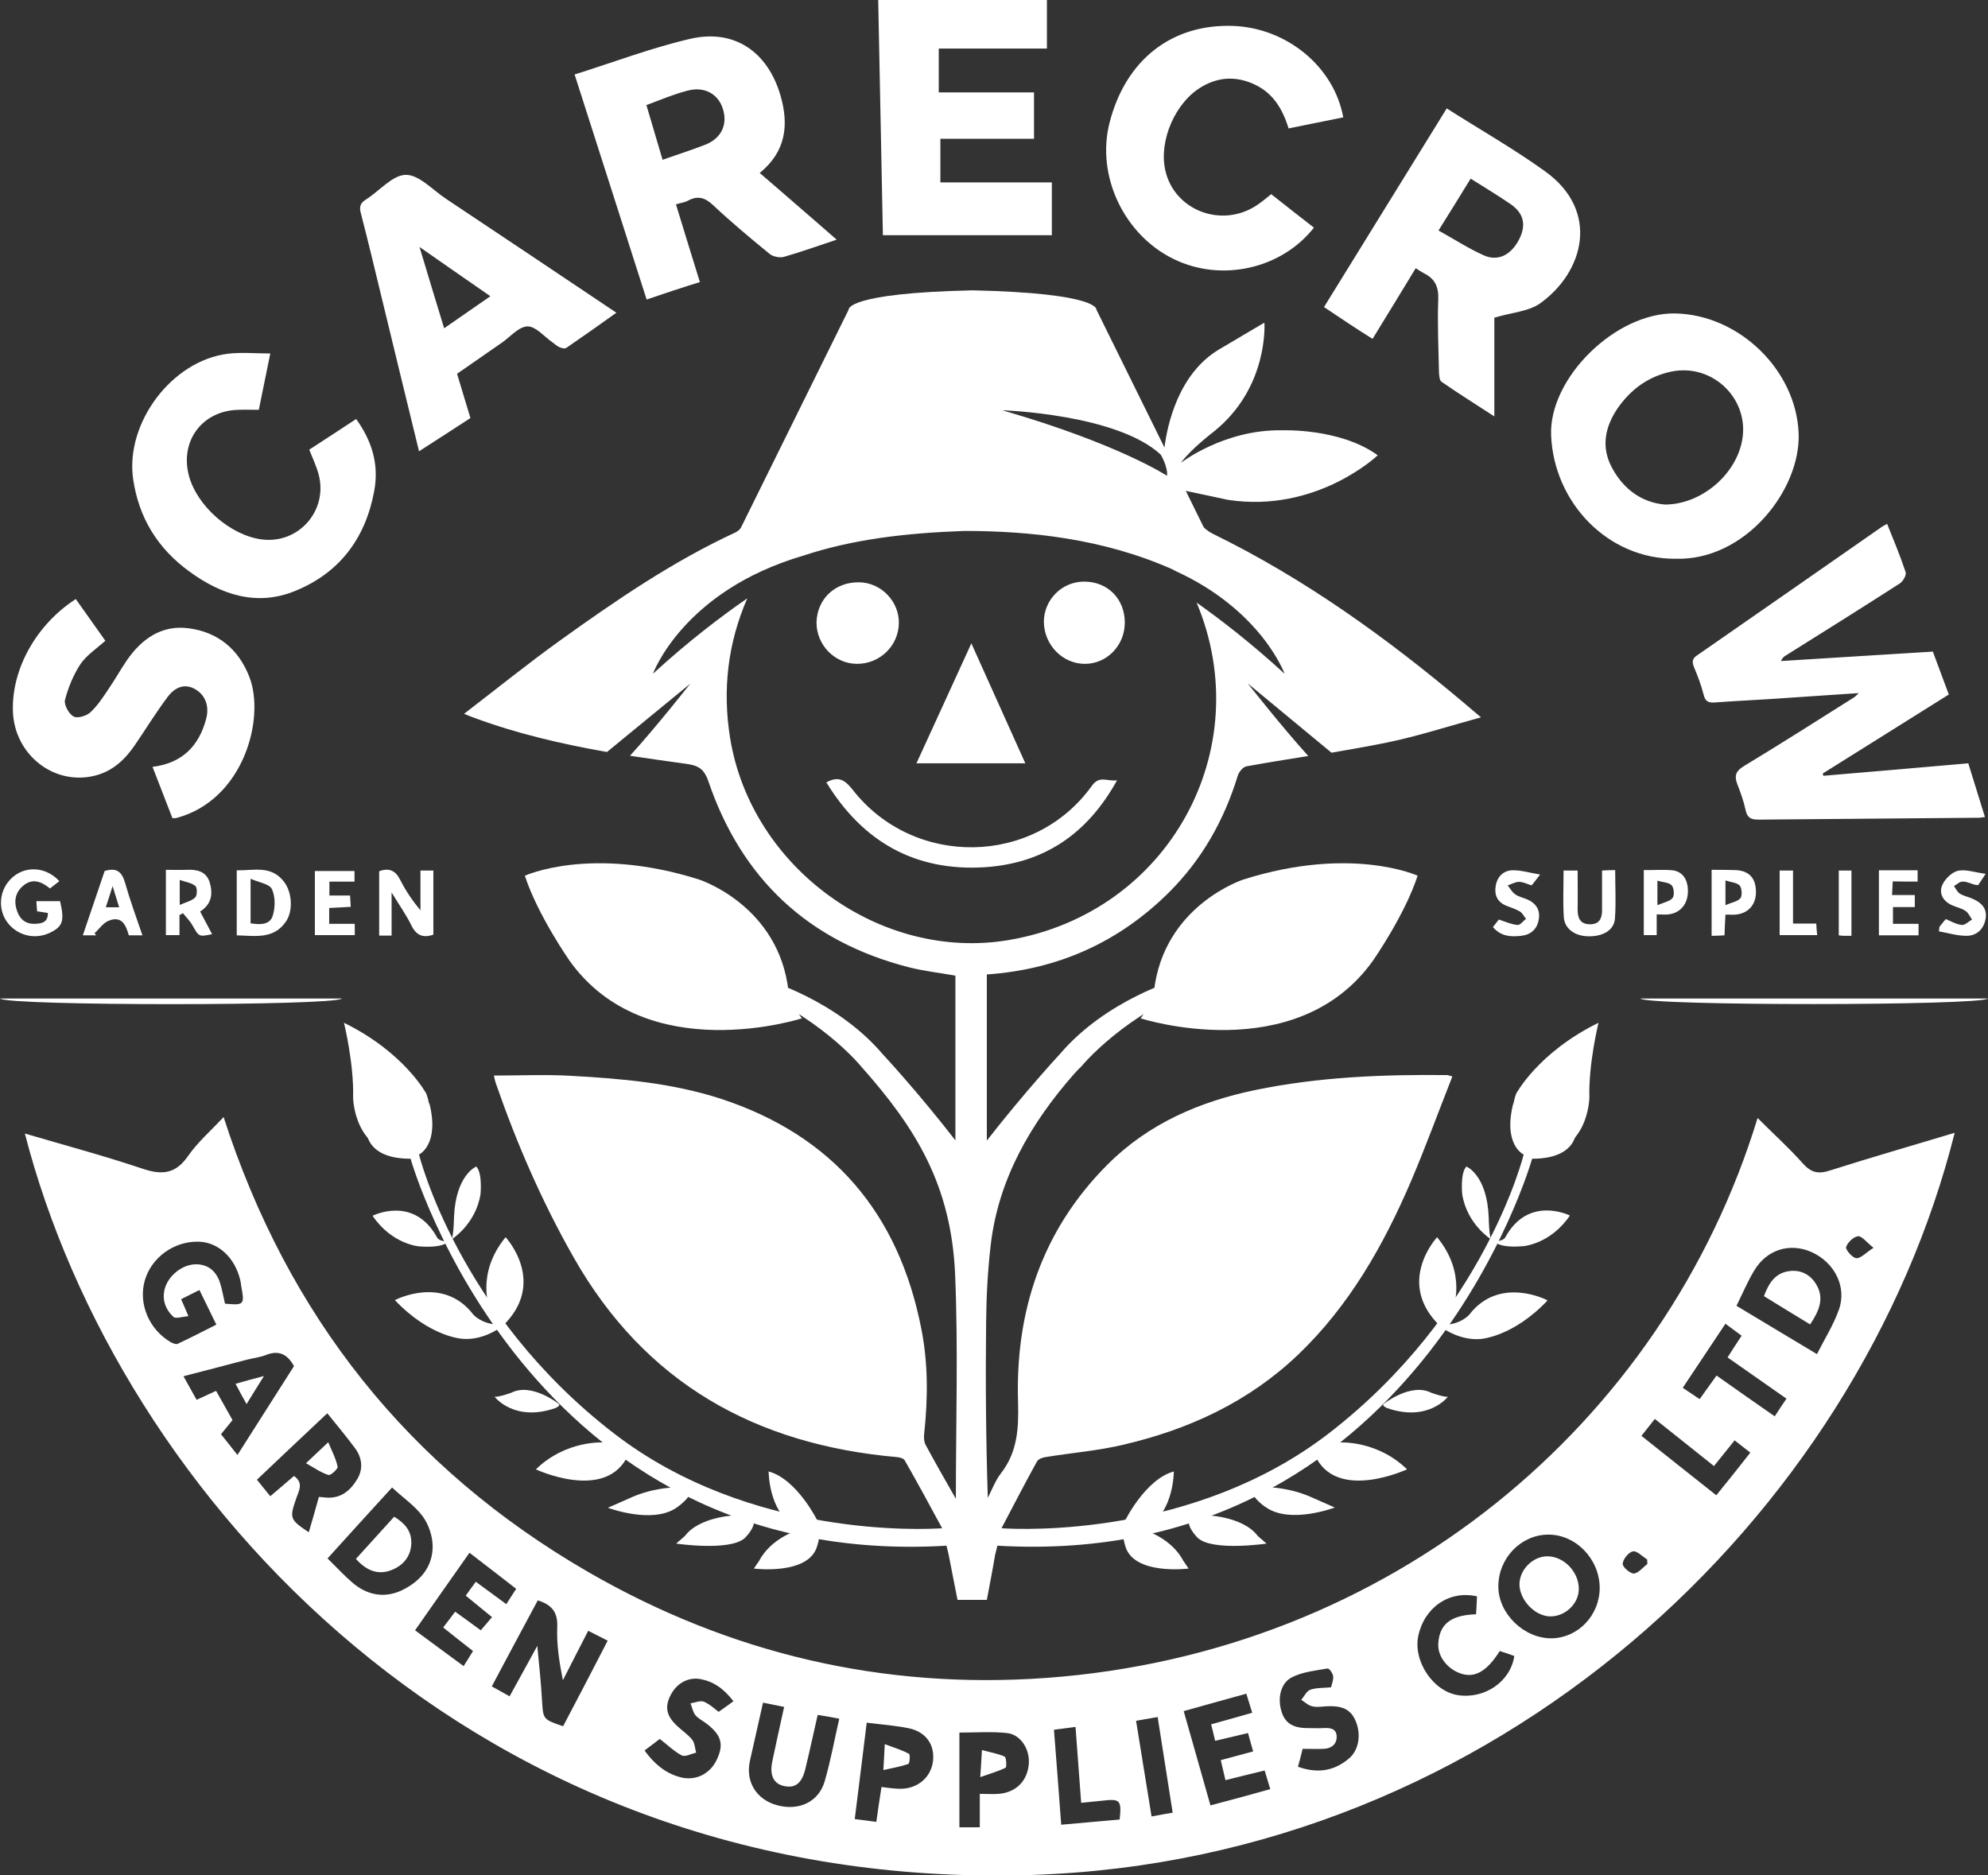 <?xml version="1.0" encoding="UTF-8"?>
<svg xmlns="http://www.w3.org/2000/svg" width="106" height="100" viewBox="0 0 106 100" fill="none">
  <rect x="0" y="0" width="106" height="100" fill="#333333" stroke="none"/>
  <g clip-path="url(#clip0_230_1232)">
    <path d="M42.76 54.298C42.76 54.298 34.466 56.987 30.362 51.219C30.362 51.219 28.661 48.781 27.985 46.695C27.985 46.695 31.501 45.074 37.268 46.896C37.268 46.896 41.547 48.266 42.047 52.89C42.034 52.89 42.535 54.084 42.76 54.298ZM60.812 54.298C60.812 54.298 69.107 56.987 73.21 51.219C73.21 51.219 74.912 48.781 75.587 46.695C75.587 46.695 72.072 45.074 66.304 46.896C66.304 46.896 62.026 48.266 61.526 52.89C61.526 52.89 61.038 54.084 60.812 54.298ZM22.731 58.319C22.731 58.319 21.567 56.12 18.34 54.536C18.34 54.536 18.878 56.71 18.828 58.52C18.828 58.52 18.853 61.586 21.78 61.586C21.793 61.586 23.444 60.216 22.731 58.319ZM24.082 66.084C24.195 65.833 24.207 64.916 24.207 64.916C24.295 62.641 25.396 62.202 25.396 62.202C25.733 62.553 25.621 63.672 25.621 63.672C25.371 65.28 24.082 66.084 24.082 66.084ZM22.356 66.461C22.356 66.461 20.904 66.361 19.866 64.828C19.866 64.828 22.055 63.709 23.306 65.984C23.306 65.984 23.394 66.198 23.882 66.198C23.894 66.185 23.732 66.562 22.356 66.461ZM26.134 69.867C26.134 69.867 25.321 67.957 26.959 65.971C26.959 65.971 29.236 68.409 26.759 70.746L26.134 69.867ZM26.609 70.834C26.609 70.834 25.708 71.488 24.645 71.387C24.645 71.387 22.931 71.299 21.055 69.326C21.055 69.326 23.619 67.969 25.245 70.106C25.245 70.106 25.671 70.583 26.472 70.621L26.609 70.834ZM29.612 75.082C27.41 75.848 26.372 74.478 26.372 74.478C26.597 74.504 27.26 74.265 27.26 74.265C28.336 73.712 29.774 74.843 29.774 74.843C29.937 74.956 29.612 75.082 29.612 75.082ZM28.573 78.349C30.187 76.778 32.176 76.916 32.176 76.916L33.377 77.808C32.101 80.007 28.573 78.349 28.573 78.349ZM36.067 80.397C34.766 81.289 32.414 80.397 32.414 80.397L33.527 79.907C34.778 79.316 35.967 79.316 35.967 79.316L36.78 79.543C36.843 79.869 36.067 80.397 36.067 80.397ZM40.133 80.912C40.421 81.327 39.72 82.005 39.72 82.005C38.932 82.734 36.054 82.307 36.054 82.307L36.517 81.905C37.331 80.812 39.395 80.787 39.395 80.787L40.133 80.912ZM43.573 82.433C43.135 84.016 40.195 83.639 40.195 83.639L40.471 83.237C41.109 82.018 42.51 81.603 42.51 81.603L42.31 81.352C40.983 80.548 40.983 78.462 40.983 78.462C42.485 78.864 43.573 81.063 43.573 81.063C43.873 81.578 43.573 82.433 43.573 82.433ZM81.792 61.586C84.72 61.586 84.745 58.52 84.745 58.52C84.695 56.71 85.233 54.536 85.233 54.536C82.005 56.12 80.841 58.319 80.841 58.319C80.141 60.216 81.792 61.586 81.792 61.586ZM77.964 63.672C77.964 63.672 77.852 62.541 78.189 62.202C78.189 62.202 79.29 62.641 79.378 64.916C79.378 64.916 79.39 65.833 79.503 66.084C79.503 66.084 78.214 65.28 77.964 63.672ZM79.691 66.185C80.178 66.185 80.266 65.971 80.266 65.971C81.504 63.709 83.706 64.815 83.706 64.815C82.668 66.348 81.217 66.449 81.217 66.449C79.853 66.562 79.691 66.185 79.691 66.185ZM76.826 70.746C74.349 68.409 76.626 65.971 76.626 65.971C78.264 67.957 77.451 69.867 77.451 69.867L76.826 70.746ZM77.101 70.633C77.901 70.596 78.327 70.118 78.327 70.118C79.953 67.982 82.518 69.339 82.518 69.339C80.654 71.312 78.927 71.4 78.927 71.4C77.876 71.488 76.963 70.847 76.963 70.847L77.101 70.633ZM73.798 74.843C73.798 74.843 75.237 73.712 76.313 74.265C76.313 74.265 76.976 74.504 77.201 74.478C77.201 74.478 76.163 75.848 73.961 75.082C73.961 75.082 73.635 74.956 73.798 74.843ZM70.22 77.808L71.421 76.916C71.421 76.916 73.41 76.778 75.024 78.349C75.012 78.349 71.471 80.007 70.22 77.808ZM66.805 79.53L67.618 79.304C67.618 79.304 68.806 79.304 70.058 79.894L71.171 80.385C71.171 80.385 68.819 81.277 67.518 80.385C67.518 80.397 66.742 79.869 66.805 79.53ZM64.19 80.787C64.19 80.787 66.254 80.812 67.068 81.905L67.531 82.307C67.531 82.307 64.653 82.734 63.865 82.005C63.865 82.005 63.164 81.327 63.452 80.912L64.19 80.787ZM59.999 81.063C59.999 81.063 61.088 78.864 62.589 78.462C62.589 78.462 62.589 80.548 61.263 81.352L61.063 81.603C61.063 81.603 62.464 82.018 63.102 83.237L63.377 83.639C63.377 83.639 60.437 84.016 59.999 82.433C59.999 82.433 59.712 81.578 59.999 81.063Z" fill="white"></path>
    <path d="M80.992 47.022C80.792 47.022 80.591 47.148 80.391 47.21C80.516 47.374 80.629 47.575 80.792 47.688C80.967 47.813 81.204 47.864 81.417 47.952C81.893 48.153 82.143 48.517 82.043 49.045C81.955 49.56 81.605 49.849 81.104 49.9C80.554 49.962 80.029 49.937 79.603 49.434C79.716 49.284 79.828 49.145 79.916 49.032C80.266 49.145 80.591 49.296 80.917 49.321C81.054 49.334 81.217 49.108 81.367 48.995C81.255 48.856 81.18 48.693 81.042 48.605C80.817 48.467 80.554 48.392 80.304 48.291C79.828 48.09 79.666 47.713 79.753 47.223C79.841 46.733 80.166 46.419 80.642 46.406C81.092 46.394 81.53 46.532 82.118 46.632C81.88 46.947 81.767 47.085 81.667 47.21C81.417 47.135 81.204 47.022 80.992 47.022ZM62.602 13.823C65.141 15.054 68.331 14.338 70.058 12.139C69.295 11.548 68.532 10.945 67.781 10.354C67.531 10.555 67.306 10.744 67.068 10.907C65.179 12.214 62.589 11.234 62.126 9.047C61.788 7.464 62.689 5.416 64.103 4.612C64.991 4.097 65.917 4.059 66.855 4.486C67.856 4.938 68.381 5.78 68.707 6.848C69.683 6.647 70.633 6.459 71.622 6.258C71.134 3.556 68.607 1.483 65.742 1.382C62.464 1.269 60.012 3.204 59.161 6.547C58.436 9.374 59.937 12.541 62.602 13.823ZM56.084 12.541C56.084 11.598 56.084 10.681 56.084 9.726C54.07 9.726 52.118 9.726 50.141 9.726C50.141 8.934 50.141 8.193 50.141 7.401C51.843 7.401 53.507 7.401 55.133 7.401C55.133 6.559 55.133 5.768 55.133 4.926C53.407 4.926 51.755 4.926 50.054 4.926C50.054 4.134 50.054 3.405 50.054 2.589C51.993 2.589 53.907 2.589 55.821 2.589C55.821 1.671 55.821 0.804 55.821 0C52.806 0 49.841 0 46.826 0C46.914 4.247 46.989 8.382 47.076 12.541C50.129 12.541 53.119 12.541 56.084 12.541ZM34.478 15.971C33.202 11.988 31.939 8.017 30.638 3.971C32.727 3.317 34.729 2.551 36.793 2.073C39.157 1.52 40.946 2.765 41.622 5.114C42.072 6.685 41.897 8.092 40.508 9.223C41.221 9.839 41.897 10.417 42.573 11.008C43.236 11.573 43.886 12.151 44.612 12.78C43.623 13.106 42.723 13.433 41.797 13.697C41.572 13.76 41.221 13.684 41.046 13.546C40.033 12.717 39.02 11.875 38.056 10.97C37.619 10.555 37.243 10.405 36.693 10.694C36.518 10.794 36.305 10.819 36.042 10.895C36.468 12.277 36.88 13.647 37.318 15.041C36.38 15.331 35.467 15.632 34.478 15.971ZM34.466 5.604C34.754 6.585 35.029 7.514 35.329 8.52C36.155 8.231 36.893 7.992 37.606 7.716C38.469 7.376 38.807 6.635 38.544 5.805C38.294 5.001 37.544 4.587 36.643 4.838C35.917 5.026 35.204 5.328 34.466 5.604ZM90.325 35.574C90.525 36.052 90.712 36.542 90.838 37.044C90.925 37.384 91.063 37.472 91.4 37.459C92.414 37.384 93.44 37.334 94.453 37.271C95.967 37.17 97.481 37.07 99.107 36.956C98.969 37.095 98.932 37.132 98.882 37.17C96.93 38.402 94.978 39.646 93.002 40.839C92.539 41.116 92.464 41.367 92.639 41.832C92.814 42.272 92.977 42.737 93.077 43.202C93.164 43.617 93.377 43.704 93.765 43.704C97.681 43.667 101.596 43.642 105.512 43.604C105.6 43.604 105.7 43.579 105.837 43.566C105.537 42.586 105.249 41.656 104.949 40.701C102.347 40.927 99.782 41.154 97.218 41.367C97.205 41.33 97.205 41.279 97.193 41.242C99.432 39.847 101.659 38.439 103.911 37.032C103.623 36.253 103.335 35.499 103.06 34.745C100.345 34.908 97.656 35.084 94.966 35.248C95.028 35.072 95.129 35.009 95.229 34.946C97.255 33.677 99.282 32.408 101.296 31.113C101.471 31 101.659 30.661 101.609 30.51C101.321 29.643 100.971 28.801 100.621 27.934C100.52 27.997 100.445 28.022 100.37 28.072C97.093 30.359 93.802 32.646 90.525 34.921C90.237 35.097 90.2 35.273 90.325 35.574ZM105.287 47.173C105.337 47.185 105.399 47.185 105.475 47.198C105.575 47.047 105.675 46.896 105.875 46.595C105.299 46.519 104.824 46.343 104.399 46.431C104.073 46.507 103.698 46.871 103.56 47.198C103.373 47.625 103.598 48.052 104.073 48.266C104.324 48.379 104.599 48.429 104.812 48.58C104.962 48.681 105.037 48.882 105.149 49.032C104.974 49.133 104.774 49.334 104.611 49.321C104.324 49.296 104.048 49.133 103.748 49.007C103.648 49.133 103.523 49.271 103.41 49.422C103.398 49.497 103.398 49.585 103.385 49.661C103.873 49.749 104.361 49.9 104.849 49.9C105.399 49.9 105.775 49.548 105.875 48.982C105.962 48.442 105.65 48.128 105.187 47.927C104.962 47.826 104.699 47.776 104.499 47.65C104.361 47.562 104.286 47.386 104.186 47.248C104.336 47.16 104.486 47.009 104.636 47.009C104.849 46.997 105.062 47.11 105.287 47.173ZM92.476 46.394C93.227 46.406 93.602 46.783 93.627 47.499C93.652 48.216 93.24 48.706 92.539 48.769C92.376 48.781 92.214 48.769 92.001 48.769C91.976 49.158 91.963 49.497 91.951 49.874C91.713 49.887 91.513 49.9 91.263 49.9C91.263 48.743 91.263 47.6 91.263 46.381C91.688 46.381 92.088 46.381 92.476 46.394ZM92.764 47.223C92.614 47.06 92.301 47.047 92.001 46.947C92.001 47.411 92.001 47.726 92.001 48.266C92.339 48.115 92.651 48.077 92.802 47.889C92.902 47.751 92.877 47.361 92.764 47.223ZM98.319 49.9C98.444 49.9 98.569 49.9 98.719 49.9C98.719 48.681 98.719 47.55 98.719 46.419C98.469 46.419 98.269 46.419 98.043 46.419C98.043 47.587 98.043 48.718 98.043 49.874C98.156 49.887 98.231 49.9 98.319 49.9ZM94.891 46.419C94.891 47.6 94.891 48.731 94.891 49.862C95.579 49.862 96.204 49.862 96.892 49.862C96.868 49.648 96.855 49.472 96.842 49.246C96.417 49.246 96.029 49.246 95.604 49.246C95.604 48.266 95.604 47.361 95.604 46.419C95.341 46.419 95.141 46.419 94.891 46.419ZM89.311 16.713C92.752 16.776 95.792 19.766 95.904 23.134C96.004 26.112 93.064 29.92 89.311 29.794C85.733 29.806 82.868 26.816 82.706 23.235C82.568 20.168 86.146 16.663 89.311 16.713ZM85.959 24.956C86.609 26.162 87.635 26.816 88.786 26.904C90.687 26.891 92.476 25.371 92.864 23.611C93.377 21.362 91.363 19.339 89.099 19.817C87.873 20.08 86.947 20.772 86.246 21.777C85.571 22.782 85.358 23.85 85.959 24.956ZM102.247 47.009C102.247 46.783 102.247 46.607 102.247 46.406C101.546 46.406 100.883 46.406 100.183 46.406C100.183 47.6 100.183 48.731 100.183 49.874C100.908 49.874 101.584 49.874 102.297 49.874C102.297 49.673 102.297 49.497 102.297 49.259C101.822 49.259 101.371 49.259 100.933 49.259C100.933 48.932 100.933 48.668 100.933 48.366C101.346 48.366 101.709 48.366 102.097 48.366C102.097 48.14 102.097 47.977 102.097 47.726C101.684 47.726 101.296 47.726 100.883 47.726C100.896 47.449 100.908 47.248 100.921 46.997C101.384 47.009 101.809 47.009 102.247 47.009ZM89.174 46.406C89.724 46.469 90.012 46.909 89.999 47.55C89.987 48.203 89.599 48.681 88.973 48.756C88.798 48.781 88.611 48.756 88.335 48.756C88.335 49.171 88.335 49.497 88.335 49.862C88.085 49.862 87.885 49.862 87.647 49.862C87.647 48.731 87.647 47.6 87.647 46.394C88.16 46.406 88.673 46.356 89.174 46.406ZM89.136 47.21C88.986 47.047 88.661 47.047 88.373 46.959C88.373 47.411 88.373 47.738 88.373 48.266C88.723 48.115 89.036 48.065 89.186 47.876C89.286 47.738 89.261 47.349 89.136 47.21ZM70.596 16.373C72.785 12.83 74.949 9.324 77.139 5.78C78.915 6.911 80.704 7.929 82.368 9.123C85.358 11.259 84.432 14.539 82.105 16.185C81.492 16.612 80.604 16.663 79.678 16.939C79.678 18.547 79.678 20.294 79.678 22.204C78.652 21.538 77.752 20.973 76.863 20.357C76.751 20.282 76.738 20.03 76.726 19.854C76.701 18.56 76.638 17.253 76.688 15.959C76.713 15.28 76.501 14.853 75.913 14.564C75.788 14.501 75.662 14.413 75.487 14.3C74.737 15.544 73.974 16.776 73.185 18.07C72.322 17.529 71.472 16.964 70.596 16.373ZM76.701 12.29C77.539 12.755 78.29 13.245 79.103 13.609C79.866 13.961 80.567 13.596 80.992 12.78C81.392 12.001 81.255 11.372 80.541 10.882C79.866 10.417 79.153 9.99 78.415 9.525C77.852 10.442 77.301 11.335 76.701 12.29ZM17.552 48.417C17.94 48.392 18.303 48.379 18.703 48.354C18.69 48.14 18.678 47.964 18.665 47.751C18.278 47.751 17.927 47.751 17.564 47.751C17.564 47.487 17.564 47.273 17.564 47.009C18.027 47.009 18.465 47.009 18.903 47.009C18.903 46.783 18.903 46.607 18.903 46.444C18.177 46.444 17.477 46.444 16.789 46.444C16.789 47.6 16.789 48.706 16.789 49.862C17.54 49.862 18.227 49.862 18.916 49.862C18.916 49.661 18.916 49.497 18.916 49.259C18.44 49.259 18.002 49.259 17.552 49.259C17.552 48.944 17.552 48.693 17.552 48.417ZM57.873 35.398C59.036 35.386 59.974 34.406 59.974 33.199C59.974 31.93 59.061 31.013 57.81 31.013C56.622 31.013 55.671 31.968 55.658 33.149C55.671 34.406 56.672 35.411 57.873 35.398ZM51.793 34.305C50.804 36.479 49.841 38.565 48.865 40.701C50.817 40.701 52.706 40.701 54.67 40.701C53.719 38.578 52.769 36.479 51.793 34.305ZM45.7 35.398C46.914 35.398 47.902 34.443 47.927 33.237C47.952 32.081 46.989 31.063 45.813 31.05C44.524 31.025 43.561 31.943 43.536 33.199C43.536 34.393 44.512 35.398 45.7 35.398ZM66.405 48.077C66.642 47.7 66.805 47.462 66.805 47.462C66.705 47.6 66.567 47.813 66.405 48.077ZM37.168 48.077C37.005 47.813 36.868 47.6 36.768 47.462C36.768 47.462 36.918 47.7 37.168 48.077ZM87.46 53.242C87.835 53.644 105.637 53.632 106 53.242C99.795 53.242 93.652 53.242 87.46 53.242ZM59.562 41.606C59.011 41.681 58.636 41.33 58.223 41.895C55.158 46.18 48.728 46.293 45.462 42.109C45.05 41.581 44.699 41.367 44.061 41.719C46.001 44.886 48.79 46.469 52.493 46.243C55.621 46.042 57.96 44.509 59.562 41.606ZM19.241 11.372C19.153 11.046 19.191 10.844 19.504 10.643C20.229 10.191 20.917 9.337 21.63 9.324C22.343 9.311 23.069 10.128 23.77 10.593C26.785 12.604 29.8 14.614 32.865 16.675C31.989 17.303 31.101 17.932 30.2 18.547C30.112 18.61 29.937 18.56 29.825 18.51C29.7 18.459 29.587 18.346 29.462 18.258C29.024 17.957 28.574 17.404 28.136 17.404C27.685 17.404 27.235 17.932 26.797 18.246C25.997 18.799 25.196 19.364 24.37 19.93C24.608 20.721 24.846 21.5 25.083 22.292C24.183 22.883 23.294 23.448 22.343 24.064C21.655 21.236 20.98 18.485 20.317 15.733C19.966 14.275 19.616 12.817 19.241 11.372ZM22.369 13.169C22.831 14.702 23.244 16.084 23.682 17.504C24.533 16.914 25.308 16.373 26.147 15.795C24.883 14.916 23.695 14.099 22.369 13.169ZM85.421 46.419C85.421 47.16 85.421 47.851 85.421 48.542C85.421 48.982 85.27 49.284 84.782 49.284C84.257 49.284 84.119 48.957 84.119 48.505C84.132 47.826 84.119 47.135 84.119 46.419C83.857 46.419 83.657 46.419 83.369 46.419C83.369 47.273 83.331 48.077 83.381 48.894C83.419 49.51 83.944 49.9 84.657 49.925C85.471 49.95 86.071 49.598 86.109 48.97C86.171 48.128 86.121 47.273 86.121 46.394C85.883 46.394 85.671 46.406 85.421 46.419ZM10.096 30.473C11.797 31.716 13.686 32.345 15.726 31.515C18.09 30.56 19.491 28.713 19.954 26.175C20.217 24.755 19.829 23.511 18.991 22.342C18.115 22.92 17.289 23.461 16.489 23.976C16.676 24.453 16.876 24.868 16.989 25.295C17.502 27.218 15.926 29.015 13.961 28.764C12.285 28.55 10.496 26.979 10.071 25.358C9.583 23.498 10.796 21.89 12.723 21.852C13.073 21.84 13.424 21.852 13.799 21.852C13.999 20.872 14.199 19.892 14.412 18.849C13.636 18.849 12.898 18.774 12.16 18.861C9.17 19.226 6.693 22.531 7.093 25.509C7.394 27.62 8.419 29.254 10.096 30.473ZM5.079 41.355C6.017 41.116 6.681 40.488 7.206 39.709C7.781 38.867 8.319 37.987 8.932 37.17C9.383 36.567 9.908 36.466 10.396 36.743C10.934 37.044 11.172 37.635 10.997 38.314C10.609 39.796 9.695 40.701 8.132 40.89C8.495 41.82 8.845 42.737 9.195 43.629C9.283 43.629 9.345 43.629 9.408 43.617C12.998 42.661 14.149 38.301 13.299 36.102C12.723 34.607 11.61 33.702 10.058 33.501C8.632 33.312 7.556 34.054 6.756 35.222C6.43 35.7 6.143 36.215 5.817 36.693C5.517 37.145 5.217 37.61 4.829 37.974C4.616 38.175 4.128 38.326 3.916 38.201C3.666 38.062 3.403 37.572 3.465 37.321C3.641 36.655 3.916 35.976 4.291 35.411C4.616 34.933 5.142 34.594 5.617 34.167C5.092 33.425 4.566 32.684 4.041 31.943C1.939 33.3 0.626 35.662 0.688 37.886C0.738 40.224 2.877 41.92 5.079 41.355ZM15.137 47.009C15.575 47.562 15.638 48.568 15.25 49.133C14.6 50.1 13.599 49.9 12.623 49.874C12.623 48.718 12.623 47.6 12.623 46.406C13.511 46.431 14.449 46.117 15.137 47.009ZM14.499 47.411C14.374 47.135 13.824 47.06 13.361 46.858C13.361 47.788 13.361 48.505 13.361 49.233C13.861 49.309 14.399 49.334 14.55 48.806C14.675 48.379 14.687 47.813 14.499 47.411ZM21.355 46.947C21.105 46.431 20.767 46.255 20.217 46.456C20.217 47.6 20.217 48.743 20.217 49.887C20.442 49.887 20.63 49.887 20.88 49.887C20.88 49.133 20.88 48.442 20.88 47.587C21.293 48.266 21.668 48.794 21.943 49.359C22.206 49.887 22.569 50.025 23.107 49.837C23.107 48.693 23.107 47.562 23.107 46.419C22.869 46.419 22.669 46.419 22.419 46.419C22.419 47.148 22.419 47.839 22.419 48.542C21.993 48.027 21.643 47.512 21.355 46.947ZM2.74 49.698C3.353 49.384 3.44 49.07 3.203 48.052C2.79 48.052 2.389 48.052 1.939 48.052C1.952 48.266 1.964 48.442 1.977 48.593C2.202 48.63 2.377 48.655 2.552 48.681C2.565 49.196 2.202 49.246 1.877 49.259C1.414 49.284 1.088 49.058 0.926 48.618C0.726 48.09 0.801 47.612 1.214 47.248C1.714 46.808 2.202 46.997 2.665 47.374C2.84 47.236 3.002 47.11 3.165 46.984C2.352 46.105 1.076 46.155 0.4 47.072C-0.088 47.738 -0.063 48.655 0.463 49.271C1.026 49.937 1.964 50.113 2.74 49.698ZM5.042 49.761C5.067 49.799 5.104 49.837 5.129 49.874C4.904 49.874 4.679 49.874 4.416 49.874C4.816 48.706 5.204 47.562 5.58 46.444C6.193 46.255 6.493 46.456 6.668 47.072C6.931 48.002 7.269 48.919 7.594 49.874C7.331 49.874 7.118 49.874 6.868 49.874C6.731 49.384 6.518 48.819 5.83 49.083C5.517 49.183 5.304 49.523 5.042 49.761ZM5.642 48.379C5.917 48.379 6.118 48.379 6.355 48.379C6.243 48.015 6.143 47.713 6.005 47.248C5.855 47.713 5.755 48.04 5.642 48.379ZM18.24 53.242C12.135 53.242 6.093 53.242 0 53.242C0.375 53.644 17.865 53.644 18.24 53.242ZM10.671 48.605C10.884 49.007 11.097 49.409 11.309 49.812C10.596 49.962 10.609 49.95 10.258 49.334C10.121 49.095 9.921 48.907 9.758 48.693C9.695 48.731 9.633 48.756 9.57 48.794C9.57 49.133 9.57 49.485 9.57 49.862C9.295 49.862 9.082 49.862 8.845 49.862C8.845 48.718 8.845 47.6 8.845 46.381C9.233 46.381 9.583 46.394 9.933 46.381C10.484 46.356 10.997 46.444 11.184 47.06C11.359 47.663 11.284 48.216 10.671 48.605ZM10.421 47.248C10.221 47.072 9.908 47.034 9.583 46.921C9.583 47.411 9.583 47.751 9.583 48.253C9.921 48.102 10.221 48.04 10.409 47.851C10.521 47.751 10.521 47.336 10.421 47.248ZM84.057 60.053C84.057 60.053 84.307 61.787 81.692 61.787C81.692 61.787 75.512 83.715 53.181 82.42L53.056 82.923C52.931 83.702 52.769 84.481 52.618 85.31C52.143 85.31 51.593 85.31 51.055 85.31C50.892 84.506 50.742 83.702 50.579 82.885L50.467 82.42C28.086 83.74 21.893 61.787 21.893 61.787C19.278 61.787 19.529 60.053 19.529 60.053C21.105 61.385 21.893 60.895 21.893 60.895C22.806 60.405 22.881 58.771 22.881 58.771C23.469 61.045 22.343 61.561 22.343 61.561C22.343 61.561 24.408 70.043 32.777 76.464C40.02 82.031 49.291 81.553 50.229 81.49V81.478C49.541 80.209 48.903 79.027 48.24 77.871C48.177 77.758 47.965 77.708 47.815 77.695C40.296 77.029 34.391 73.762 30.575 67.027C28.899 64.074 27.56 60.995 26.447 57.791C26.397 57.653 26.372 57.514 26.334 57.351C27.723 57.351 29.074 57.288 30.425 57.364C33.127 57.514 35.817 57.741 38.419 58.583C44.412 60.543 47.927 64.702 49.128 70.872C49.491 72.707 49.478 74.567 49.278 76.439C49.253 76.64 49.266 76.879 49.353 77.042C49.854 77.972 50.379 78.889 50.967 79.92C50.967 75.861 51.092 71.928 50.929 68.007C50.729 63.182 48.828 60.141 45.9 56.849C45.9 56.849 43.623 54.046 39.333 52.45C39.333 52.45 39.17 52.388 38.882 52.262C38.407 52.488 37.131 52.903 33.916 53.003C33.916 53.003 37.619 52.739 38.657 52.161C38.019 51.885 36.968 51.432 35.767 50.842C34.954 50.88 32.877 50.968 31.989 50.829C31.989 50.829 34.504 50.817 35.567 50.741C34.078 50 32.389 49.07 30.913 48.04C30.913 48.04 35.692 50.352 39.17 51.659C38.77 50.917 37.806 49.12 37.181 48.077C37.819 49.058 39.032 50.968 39.483 51.772C39.958 51.948 40.396 52.099 40.796 52.224C40.796 52.224 44.574 53.292 47.051 56.195C47.051 56.195 48.928 58.206 50.942 60.807C50.942 57.879 50.942 54.964 50.942 52.023C50.104 51.872 49.266 51.784 48.44 51.571C43.111 50.201 39.545 46.871 37.769 41.656C37.531 40.965 37.206 40.814 36.568 40.726C35.567 40.588 34.578 40.45 33.59 40.299C34.991 38.766 36.805 36.454 36.805 36.454L32.364 40.098C29.937 39.671 27.548 39.118 25.221 38.251C25.108 38.213 24.996 38.163 24.745 38.062C26.509 36.705 28.161 35.373 29.875 34.142C32.852 32.005 35.88 29.932 39.22 28.387C39.432 28.286 39.62 28.035 39.72 27.808C39.72 27.808 47.026 20.985 62.977 26.288C63.565 27.13 63.79 28.035 64.691 28.474C69.57 30.862 73.936 34.004 78.077 37.497C78.327 37.711 78.577 37.924 78.965 38.251C77.214 38.728 75.6 39.256 73.948 39.595C72.973 39.796 71.984 39.96 70.996 40.136L66.53 36.441C66.53 36.441 68.356 38.766 69.758 40.312C68.657 40.488 67.556 40.663 66.455 40.864C66.267 40.902 66.055 41.166 65.992 41.38C65.266 43.742 64.09 45.828 62.339 47.575C59.662 50.239 56.422 51.696 52.618 51.96C52.618 54.901 52.618 57.829 52.618 60.819C54.645 58.218 56.522 56.195 56.522 56.195C58.999 53.292 62.777 52.224 62.777 52.224C63.177 52.099 63.615 51.948 64.09 51.772C64.553 50.955 65.767 49.058 66.392 48.077C65.767 49.12 64.791 50.917 64.403 51.659C67.881 50.352 72.66 48.04 72.66 48.04C71.196 49.07 69.495 50 68.006 50.741C69.07 50.817 71.584 50.829 71.584 50.829C70.696 50.968 68.619 50.892 67.806 50.842C66.605 51.432 65.554 51.898 64.916 52.161C65.954 52.739 69.657 53.003 69.657 53.003C66.442 52.89 65.166 52.488 64.691 52.262C64.403 52.375 64.24 52.45 64.24 52.45C59.95 54.046 57.673 56.849 57.673 56.849C57.547 56.962 57.422 57.1 57.272 57.263C54.958 59.889 53.244 62.868 52.831 66.336C52.669 67.706 52.593 69.088 52.581 70.457C52.543 73.574 52.568 76.703 52.669 79.869C52.894 79.43 53.069 78.952 53.369 78.562C54.257 77.419 54.32 76.162 54.282 74.755C54.132 69.904 55.571 65.594 59.036 62.114C61.225 59.915 63.965 58.733 66.955 58.118C70.32 57.426 73.723 57.288 77.151 57.326C77.214 57.326 77.264 57.351 77.439 57.401C76.701 59.274 76.013 61.159 75.237 62.981C73.761 66.424 71.934 69.641 69.195 72.254C66.567 74.755 63.402 76.213 59.925 77.029C58.561 77.356 57.135 77.469 55.746 77.695C55.583 77.721 55.371 77.796 55.296 77.922C54.67 79.052 54.082 80.196 53.419 81.453L53.407 81.49C54.57 81.566 63.665 81.943 70.808 76.464C79.165 70.043 81.242 61.561 81.242 61.561C81.242 61.561 80.104 61.058 80.704 58.771C80.704 58.771 80.779 60.417 81.692 60.895C81.692 60.895 82.481 61.385 84.057 60.053ZM53.782 50.126C62.339 48.681 67.08 39.935 63.803 32.131C65.116 33.061 66.743 34.318 68.494 35.926C68.494 35.926 67.268 32.533 62.652 30.435C62.602 30.397 62.539 30.372 62.489 30.347C58.798 28.713 54.895 28.311 51.417 28.311C48.24 28.424 45.438 28.764 42.823 29.631C36.405 31.515 34.816 35.926 34.816 35.926C36.718 34.179 38.482 32.847 39.845 31.905C38.819 34.267 38.507 36.755 38.932 39.369C40.058 46.268 46.951 51.282 53.782 50.126Z" fill="white"></path>
    <path d="M12.56 73.787C13.061 73.649 13.486 73.523 14.074 73.373C13.724 73.938 13.436 74.391 13.148 74.868C12.936 74.504 12.773 74.189 12.56 73.787ZM18.002 78.21C17.915 77.783 17.702 77.381 17.502 76.904C17.064 77.318 16.776 77.582 16.314 78.022C16.764 78.273 17.114 78.525 17.515 78.65C17.627 78.688 18.027 78.324 18.002 78.21ZM95.379 67.781C94.628 67.894 94.303 68.447 94.053 69.113C94.878 69.628 95.679 70.106 96.517 70.621C96.993 69.904 97.305 69.213 96.817 68.447C96.492 67.932 95.979 67.693 95.379 67.781ZM104.224 60.404C99.094 80.812 79.866 99.158 55.058 99.975C25.371 100.942 6.28 79.681 1.326 60.442C3.415 61.058 5.53 61.623 7.594 62.315C8.632 62.666 9.358 62.604 10.021 61.649C10.534 60.907 11.247 60.291 11.922 59.563C15.35 70.181 21.793 78.286 31.351 83.815C38.92 88.188 47.102 90.098 55.796 89.47C74.086 88.138 88.711 75.974 93.715 59.613C94.528 60.43 95.379 61.196 96.129 62.038C96.567 62.528 96.943 62.616 97.568 62.415C99.782 61.711 102.009 61.071 104.224 60.404ZM9.483 71.651C10.159 71.337 10.809 70.998 11.535 70.633C11.222 69.992 10.934 69.402 10.634 68.786C10.271 68.975 9.971 69.113 9.658 69.276C9.783 69.553 9.883 69.804 10.046 70.181C9.733 70.206 9.37 70.332 9.245 70.219C8.82 69.817 8.62 69.289 8.795 68.686C8.995 68.007 9.721 67.429 10.421 67.416C11.034 67.404 11.46 67.718 11.685 68.271C11.835 68.673 11.897 69.1 11.998 69.515C13.023 69.603 13.048 69.578 12.861 68.572C12.848 68.472 12.836 68.359 12.811 68.258C12.523 67.052 11.635 66.235 10.596 66.21C9.283 66.172 8.069 67.052 7.719 68.283C7.369 69.515 7.944 70.885 9.095 71.563C9.208 71.626 9.395 71.701 9.483 71.651ZM12.661 77.582C13.686 75.974 14.687 74.403 15.675 72.845C15.325 72.204 14.862 71.978 14.174 72.254C13.849 72.38 13.486 72.418 13.148 72.506C12.047 72.795 10.959 73.084 9.783 73.385C10.046 73.863 10.271 74.252 10.484 74.642C10.859 74.466 11.172 74.328 11.522 74.164C11.835 74.717 12.11 75.207 12.398 75.722C12.185 75.986 11.985 76.225 11.785 76.476C12.072 76.841 12.348 77.18 12.661 77.582ZM17.439 79.857C18.203 79.894 18.691 79.467 19.053 78.864C19.379 78.311 19.303 77.721 18.928 77.218C18.465 76.59 17.952 75.986 17.452 75.358C16.163 76.564 14.95 77.721 13.699 78.902C13.937 79.191 14.162 79.48 14.412 79.781C14.862 79.392 15.263 79.065 15.675 78.701C16.201 79.078 15.938 79.48 15.801 79.882C15.425 80.963 15.45 81.025 16.464 81.704C16.651 81.076 16.826 80.46 17.002 79.819C17.152 79.832 17.302 79.844 17.439 79.857ZM21.38 84.82C22.356 84.368 23.069 83.589 23.069 82.458C23.069 81.918 22.856 81.289 22.544 80.862C22.118 80.284 21.493 79.869 20.905 79.316C19.716 80.611 18.603 81.842 17.465 83.099C17.94 83.564 18.328 83.991 18.766 84.368C19.541 85.046 20.454 85.235 21.38 84.82ZM26.234 86.228C25.759 85.838 25.321 85.486 24.833 85.084C25.021 84.82 25.183 84.594 25.371 84.343C25.922 84.745 26.447 85.134 26.997 85.537C27.198 85.222 27.348 84.984 27.523 84.72C26.685 84.066 25.884 83.451 25.033 82.797C24.057 84.179 23.107 85.537 22.131 86.931C23.007 87.585 23.857 88.201 24.721 88.841C24.921 88.515 25.071 88.288 25.221 88.037C24.683 87.622 24.17 87.208 23.632 86.781C23.857 86.479 24.057 86.215 24.27 85.939C24.745 86.278 25.171 86.592 25.634 86.931C25.834 86.705 26.022 86.479 26.234 86.228ZM32.402 87.484C32.026 87.296 31.714 87.132 31.363 86.956C30.888 87.874 30.45 88.741 30.012 89.595C29.825 88.64 29.675 87.71 29.712 86.781C29.75 85.976 29.437 85.574 28.674 85.335C27.861 86.843 27.047 88.376 26.222 89.922C26.584 90.123 26.872 90.286 27.172 90.45C27.66 89.558 28.123 88.728 28.649 87.761C28.749 88.829 28.849 89.734 28.899 90.651C28.962 91.669 28.936 91.681 30.025 92.046C30.813 90.55 31.601 89.042 32.402 87.484ZM36.818 90.827C37.056 90.789 37.343 90.663 37.531 90.739C37.856 90.877 38.132 91.141 38.319 91.279C38.62 91.066 38.87 90.89 39.107 90.714C38.569 90.01 38.019 89.658 37.343 89.532C36.718 89.419 36.117 89.734 35.792 90.324C35.442 90.952 35.504 91.442 36.03 91.958C36.305 92.234 36.655 92.46 36.906 92.762C37.043 92.938 37.056 93.227 37.118 93.453C36.855 93.516 36.543 93.692 36.355 93.604C35.942 93.39 35.605 93.051 35.179 92.724C34.954 92.9 34.679 93.101 34.366 93.34C34.879 94.044 35.467 94.546 36.255 94.76C37.081 94.986 37.856 94.597 38.219 93.83C38.607 93.013 38.469 92.511 37.656 91.895C37.456 91.744 37.218 91.631 37.068 91.442C36.943 91.279 36.906 91.04 36.818 90.827ZM44.749 91.644C44.362 91.568 43.999 91.505 43.599 91.442C43.373 92.435 43.173 93.365 42.948 94.295C42.76 95.087 42.41 95.363 41.81 95.237C41.234 95.112 41.021 94.647 41.184 93.893C41.384 92.963 41.584 92.02 41.81 91.015C41.384 90.927 41.059 90.865 40.684 90.789C40.446 91.87 40.208 92.888 39.983 93.905C39.745 95.011 40.333 95.954 41.422 96.255C42.598 96.582 43.661 96.079 43.974 94.974C44.287 93.905 44.487 92.787 44.749 91.644ZM48.478 92.159C47.752 92.008 47.014 91.958 46.213 91.857C46.001 93.604 45.788 95.288 45.575 96.997C46.001 97.047 46.338 97.097 46.726 97.147C46.814 96.507 46.901 95.916 47.001 95.288C47.314 95.325 47.577 95.363 47.84 95.376C48.815 95.451 49.603 94.86 49.741 93.956C49.866 93.076 49.403 92.36 48.478 92.159ZM53.694 92.41C52.881 92.322 52.056 92.385 51.155 92.385C51.155 94.094 51.155 95.753 51.155 97.436C51.493 97.436 51.843 97.436 52.243 97.436C52.243 96.846 52.243 96.293 52.243 95.652C52.656 95.652 52.969 95.677 53.269 95.652C54.207 95.564 54.795 94.936 54.858 94.031C54.908 93.265 54.42 92.486 53.694 92.41ZM58.786 96.016C58.423 96.054 58.06 96.092 57.648 96.13C57.548 94.76 57.447 93.453 57.347 92.083C56.935 92.134 56.584 92.184 56.197 92.234C56.334 93.968 56.459 95.614 56.584 97.298C57.685 97.198 58.699 97.11 59.699 97.022C59.812 95.991 59.724 95.903 58.786 96.016ZM62.527 96.657C62.252 94.936 62.001 93.277 61.726 91.556C61.326 91.631 60.988 91.681 60.575 91.757C60.85 93.478 61.126 95.137 61.401 96.858C61.801 96.783 62.139 96.72 62.527 96.657ZM67.731 95.401C67.618 95.024 67.531 94.735 67.431 94.408C66.705 94.584 66.03 94.747 65.341 94.923C65.241 94.521 65.179 94.207 65.091 93.855C65.679 93.692 66.23 93.554 66.818 93.39C66.718 93.026 66.63 92.737 66.543 92.41C65.93 92.561 65.367 92.686 64.791 92.825C64.716 92.511 64.653 92.234 64.578 91.945C65.341 91.731 66.03 91.543 66.768 91.329C66.655 90.965 66.567 90.663 66.455 90.312C65.317 90.626 64.228 90.927 63.115 91.241C63.603 92.938 64.053 94.559 64.541 96.268C65.654 95.979 66.693 95.69 67.731 95.401ZM72.31 91.832C72.072 91.216 71.672 90.965 70.871 90.978C70.583 90.978 70.283 91.053 69.995 90.99C69.77 90.952 69.582 90.764 69.382 90.638C69.545 90.45 69.67 90.161 69.87 90.098C70.208 89.985 70.596 90.01 70.971 89.972C71.021 89.771 71.109 89.558 71.084 89.369C71.059 89.218 70.871 88.954 70.784 88.967C70.145 89.08 69.47 89.143 68.894 89.432C68.281 89.734 68.106 90.55 68.332 91.267C68.519 91.882 68.945 92.146 69.733 92.146C70.008 92.146 70.271 92.159 70.546 92.146C70.909 92.121 71.271 92.159 71.271 92.611C71.271 93.026 70.971 93.239 70.571 93.252C70.208 93.265 69.833 93.252 69.457 93.252C69.382 93.554 69.307 93.855 69.207 94.207C70.233 94.571 71.109 94.446 71.897 93.792C72.435 93.365 72.585 92.548 72.31 91.832ZM80.742 88.301C80.504 88.213 80.254 88.125 79.966 88.037C79.303 89.093 78.665 89.47 77.952 89.256C77.226 89.042 76.651 88.364 76.688 87.648C76.751 86.403 77.639 86.115 78.703 86.077C78.728 85.725 78.74 85.423 78.753 85.122C77.276 84.782 75.95 85.712 75.625 87.22C75.337 88.565 76.401 90.173 77.727 90.387C79.153 90.613 80.542 89.671 80.742 88.301ZM85.296 84.657C85.283 83.124 84.019 81.817 82.543 81.829C81.092 81.842 79.891 83.086 79.891 84.594C79.891 86.039 81.255 87.371 82.731 87.359C84.157 87.333 85.296 86.127 85.296 84.657ZM87.835 83.4C87.835 83.312 87.835 83.224 87.823 83.149C87.572 82.998 87.285 82.684 87.072 82.722C86.847 82.759 86.546 83.124 86.522 83.375C86.496 83.538 86.909 83.903 87.109 83.903C87.36 83.89 87.597 83.576 87.835 83.4ZM93.327 77.457C93.027 77.218 92.777 77.029 92.489 76.803C92.101 77.293 91.751 77.72 91.388 78.173C90.325 77.331 89.299 76.501 88.235 75.66C87.973 75.986 87.76 76.263 87.522 76.564C88.886 77.645 90.187 78.688 91.513 79.731C92.151 78.952 92.727 78.223 93.327 77.457ZM95.254 74.579C94.178 73.825 93.152 73.109 92.114 72.38C92.376 71.965 92.614 71.601 92.864 71.224C92.564 70.998 92.314 70.822 92.001 70.583C91.225 71.752 90.487 72.857 89.724 74.001C90.037 74.215 90.325 74.403 90.625 74.604C90.95 74.152 91.238 73.75 91.526 73.347C92.576 74.089 93.577 74.793 94.628 75.521C94.841 75.195 95.028 74.906 95.254 74.579ZM96.592 66.763C95.429 66.248 94.19 66.625 93.515 67.781C93.165 68.371 92.902 69 92.589 69.628C94.015 70.482 95.404 71.324 96.88 72.204C97.28 71.412 97.756 70.658 98.043 69.854C98.494 68.623 97.818 67.316 96.592 66.763ZM98.982 67.09C99.219 67.102 99.482 66.801 99.895 66.537C99.507 66.223 99.257 65.883 99.057 65.921C98.807 65.959 98.494 66.273 98.431 66.512C98.419 66.662 98.782 67.077 98.982 67.09ZM21.017 80.874C20.329 81.641 19.666 82.357 18.978 83.124C19.516 83.727 20.129 84.003 20.855 83.727C21.48 83.488 21.893 83.023 21.931 82.32C21.956 81.616 21.568 81.214 21.017 80.874ZM82.506 82.986C81.73 82.986 81.029 83.689 81.017 84.468C81.017 85.323 81.855 86.19 82.668 86.19C83.469 86.19 84.17 85.511 84.182 84.745C84.195 83.828 83.394 82.986 82.506 82.986ZM53.569 93.667C53.206 93.503 52.806 93.441 52.356 93.315C52.331 93.83 52.306 94.169 52.268 94.76C52.831 94.559 53.244 94.446 53.619 94.257C53.682 94.22 53.657 93.717 53.569 93.667ZM48.465 93.516C48.09 93.315 47.677 93.189 47.176 93.001C47.151 93.516 47.127 93.868 47.102 94.383C47.614 94.27 48.04 94.194 48.44 94.056C48.503 94.019 48.54 93.554 48.465 93.516ZM55.671 74.089C55.671 74.089 58.148 70.847 62.076 67.303C62.552 66.059 63.152 63.245 63.152 63.245C63.127 64.589 62.777 66.26 62.664 66.788C65.191 64.576 68.256 62.289 71.597 60.656C71.597 60.656 67.681 63.471 63.753 67.002C64.866 66.612 70.133 65.733 70.133 65.733C65.729 66.713 62.114 68.51 62.114 68.51C62.114 68.51 60.35 70.08 58.961 71.802C61.688 70.822 66.18 70.683 66.18 70.683C60.462 71.727 58.361 72.908 57.673 73.436C56.947 74.428 56.397 75.383 56.071 76.263C56.071 76.263 66.843 75.082 71.021 67.479C71.021 67.479 75.325 60.857 75.462 58.369C75.45 58.356 55.608 56.911 55.671 74.089ZM47.602 76.25C47.277 75.371 46.714 74.416 46.001 73.423C45.312 72.908 43.198 71.714 37.493 70.671C37.493 70.671 41.985 70.822 44.712 71.789C43.323 70.068 41.559 68.497 41.559 68.497C41.559 68.497 37.944 66.7 33.54 65.72C33.54 65.72 38.807 66.6 39.92 66.989C35.98 63.458 32.077 60.643 32.077 60.643C35.429 62.277 38.494 64.551 41.009 66.775C40.896 66.26 40.546 64.576 40.521 63.232C40.521 63.232 41.121 66.047 41.597 67.291C45.525 70.834 48.002 74.076 48.002 74.076C48.065 56.899 28.223 58.344 28.223 58.344C28.349 60.832 32.664 67.454 32.664 67.454C36.831 75.069 47.602 76.25 47.602 76.25ZM39.47 28.21L45.25 16.512C45.25 16.512 45.05 15.632 51.855 15.481C58.661 15.632 58.461 16.512 58.461 16.512L62.089 23.863C62.239 22.669 62.827 19.917 65.016 18.623L67.418 17.203C67.418 17.203 67.668 20.646 64.728 23.008C64.728 23.008 63.502 23.938 62.965 24.68C62.965 24.68 65.279 22.883 68.369 22.945C68.369 22.945 71.459 22.82 73.461 24.277C73.461 24.277 70.208 27.381 65.467 26.652C65.467 26.652 64.028 26.338 63.227 26.175L64.241 28.236C59.212 25.848 51.855 25.924 51.855 25.924C51.855 25.924 44.499 25.823 39.47 28.21ZM53.444 21.877C59.662 23.674 62.226 25.371 62.226 25.371C62.276 24.881 61.889 24.24 61.889 24.24C59.537 22.066 53.444 21.877 53.444 21.877Z" fill="white"></path>
  </g>
  <defs>
    <clipPath id="clip0_230_1232">
      <rect width="106" height="100" fill="white"></rect>
    </clipPath>
  </defs>
</svg>
